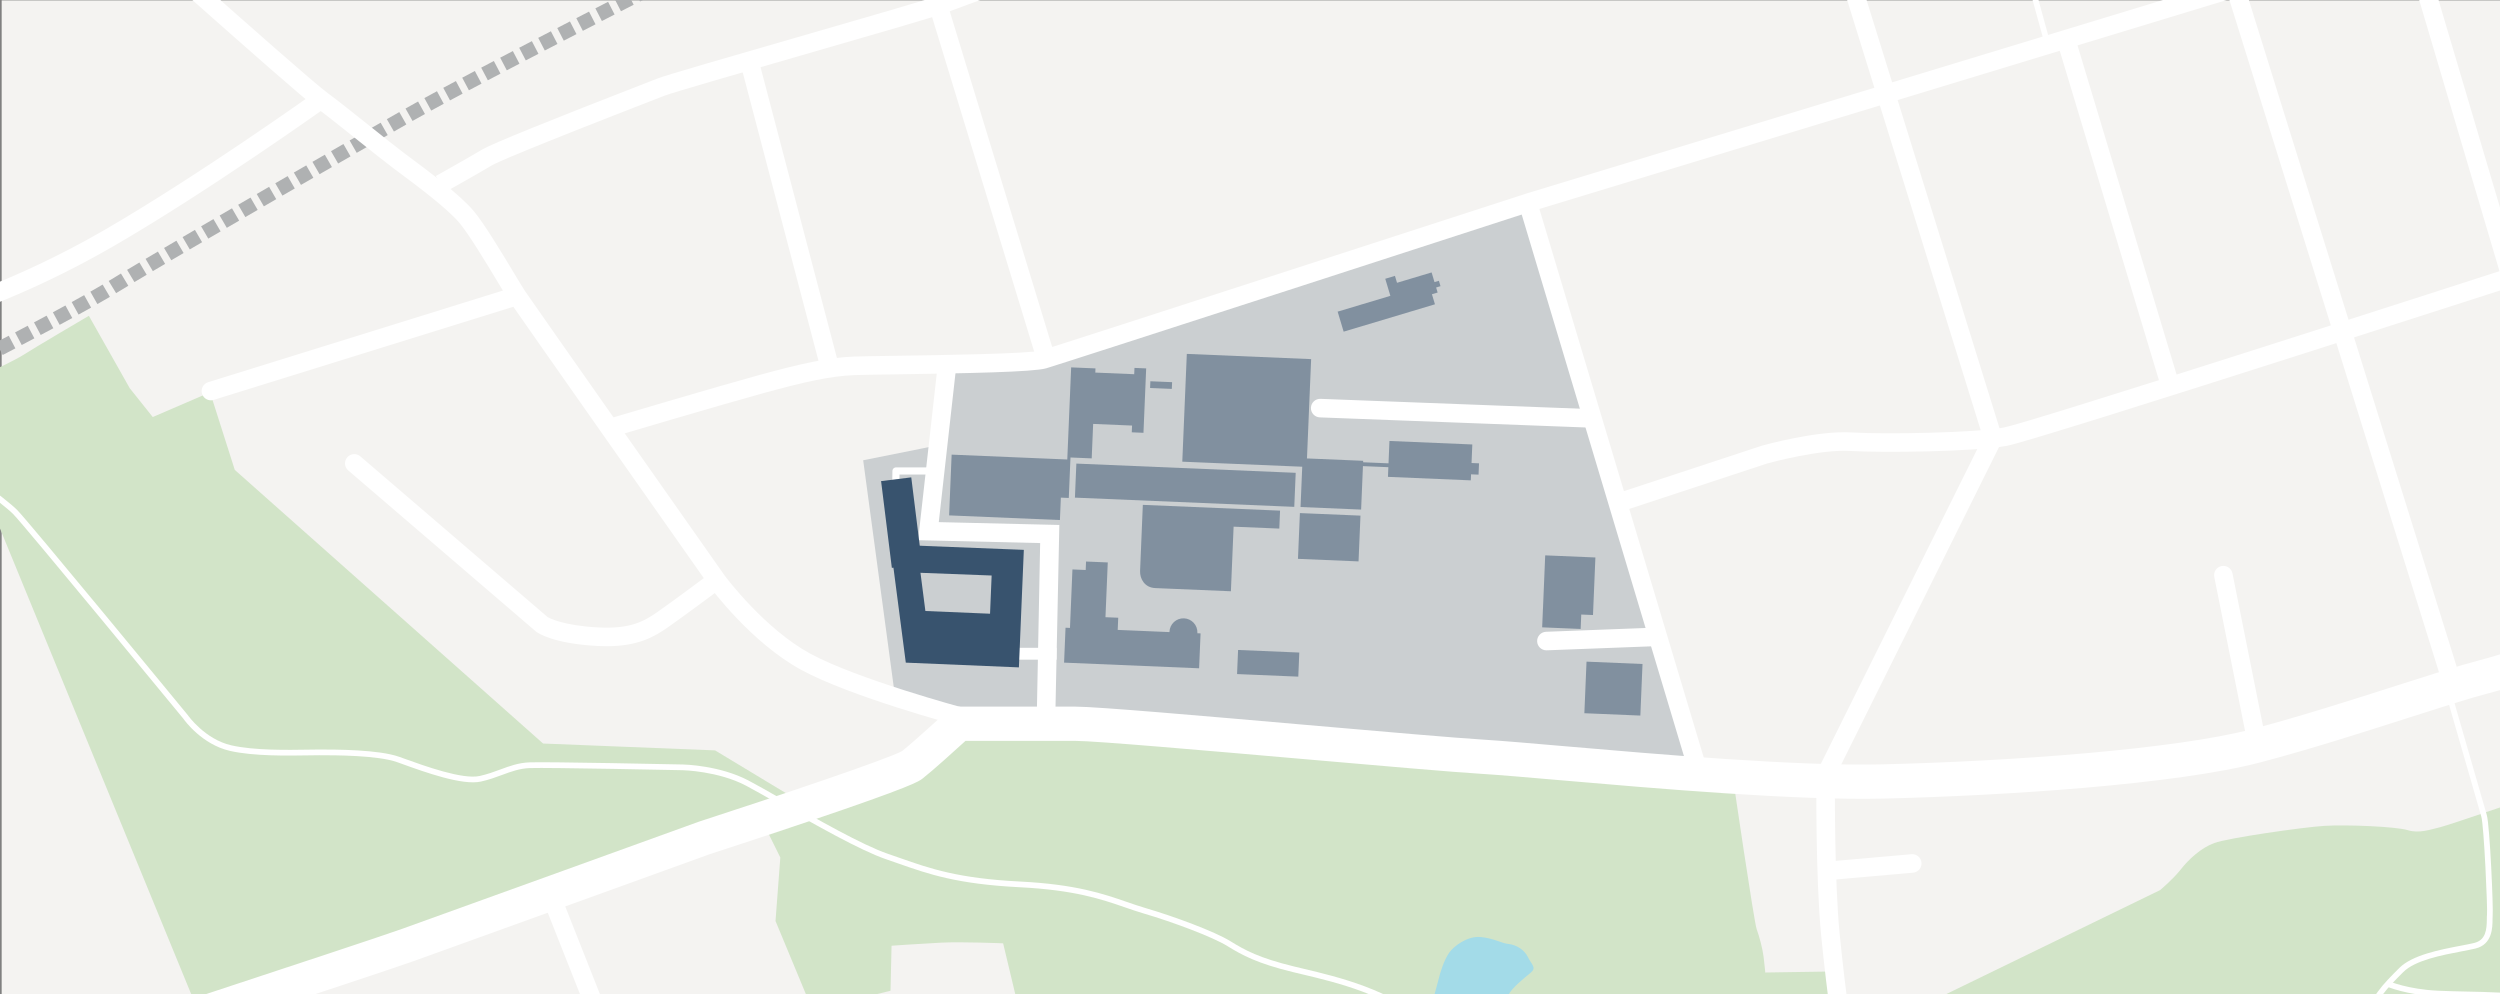 <?xml version="1.0" encoding="utf-8"?>
<!-- Generator: Adobe Illustrator 23.0.1, SVG Export Plug-In . SVG Version: 6.00 Build 0)  -->
<svg version="1.1" xmlns="http://www.w3.org/2000/svg" xmlns:xlink="http://www.w3.org/1999/xlink" x="0px" y="0px"
	 viewBox="2464 1671.111 1751.699 696.75" enable-background="new 2464 1671.111 1751.699 696.75" xml:space="preserve">
<rect x="2464" y="1671.111" width="1751.699" height="696.75" fill="#808080" stroke="none"/>
<g id="HG">
</g>
<g id="Google-Karte" display="none">
</g>
<g id="Landscape">
</g>
<g id="Campusfläche">
</g>
<g id="Streets_1_">
</g>
<g id="Campus">
	<g>
		<defs>
			<rect id="SVGID_1_" x="2464" y="1671.111" width="1751.7" height="696.75"/>
		</defs>
		<clipPath id="SVGID_2_">
			<use xlink:href="#SVGID_1_"  overflow="visible"/>
		</clipPath>
		<g clip-path="url(#SVGID_2_)">
			<rect id="Hintergrund_3_" x="2465.169" y="1671.384" fill="#F4F3F1" width="1750.718" height="697.271"/>
			<path fill="#D2E4C8" d="M2421.499,1948.292c0,0,49.489-22.494,58.487-28.279c8.998-5.784,46.275-27.637,46.275-27.637
				l28.641,50.734l16.117,20.207l40.172-17.32l17.32,54.365l216.016,191.719l120.517,4.811l64.949,39.21l53.162-17.561
				c0,0,33.677-10.584,40.893-17.801s21.65-20.447,21.65-20.447s216.738,10.103,258.113,13.712
				c41.375,3.609,274.712,24.058,274.712,24.058s14.433,98.867,16.358,104.159c1.925,5.292,4.089,13.47,4.81,19.244
				c0.722,5.774,1.203,11.066,1.203,11.066l46.427-0.722l4.57,37.285l-572.274-3.61l-12.75-53.403c0,0-28.866-1.202-43.3-0.481
				c-14.433,0.722-34.88,2.165-34.88,2.165l-0.722,31.512l-54.606,13.712l-25.979-62.544l3.368-44.502l-13.231-26.701
				l-394.024,135.913L2457,2024.417l-66.393-11.787L2421.499,1948.292z"/>
			<path fill="#D2E4C8" d="M3754.038,2375.78l60-1.5l163.5-79.5c0,0,9-7.5,14.5-14.5s14-15,23.5-18.5s61.5-11,77-12s50.5,0.5,58.5,3
				s16-0.5,22.5-2s74.5-25,74.5-25l-6.5,192.5l-487.5,10V2375.78z"/>
			<path fill="#A3DBE8" d="M3471.806,2357.925c1.419-6.149,4.257-14.508,7.568-19.237c3.312-4.729,12.771-11.825,21.917-11.037
				s14.823,4.414,19.71,4.888c4.888,0.474,10.879,3.627,13.559,9.146c2.681,5.519,6.308,7.41,1.893,11.037
				c-4.415,3.627-13.245,10.723-15.61,15.611c-2.365,4.888-5.046,11.353-8.515,11.826c-3.469,0.472-7.567-2.524-13.56,2.207
				c-5.992,4.73-13.245,13.245-19.079,10.88c-5.834-2.365-14.979-8.989-12.141-19.395S3471.806,2357.925,3471.806,2357.925z"/>
			<path fill="#CBCFD1" d="M3128.13,1925.938l-10.344,57.851l-48.976,9.818l22.488,166.746c-0.259-0.113,33.94,16.231,59.74,15.658
				c20.725-0.46,142.311,4.146,227.513,11.514c85.203,7.368,272.654,23.009,272.654,23.009l-119.225-396.816
				c0,0-327.308,107.146-337.776,109.909C3183.737,1926.391,3128.13,1925.938,3128.13,1925.938z"/>
			<path fill="#AFB1B2" d="M2385.574,1961.152l-4.509-8.926c0.003-0.001,3.3-1.667,8.976-4.552l4.531,8.915
				C2388.88,1959.483,2385.574,1961.152,2385.574,1961.152z M2399.049,1954.312l-4.537-8.911c2.661-1.355,5.656-2.882,8.929-4.553
				l4.548,8.906C2404.711,1951.427,2401.712,1952.956,2399.049,1954.312z M2412.454,1947.47l-4.554-8.902
				c2.818-1.442,5.8-2.97,8.918-4.569l4.565,8.897C2418.261,1944.497,2415.276,1946.027,2412.454,1947.47z M2425.843,1940.606
				l-4.571-8.894c2.879-1.48,5.855-3.012,8.906-4.585l4.583,8.888C2431.706,1937.589,2428.726,1939.124,2425.843,1940.606z
				 M2439.214,1933.716l-4.589-8.885c2.913-1.504,5.884-3.042,8.894-4.602l4.602,8.879
				C2445.105,1930.671,2442.131,1932.21,2439.214,1933.716z M2452.569,1926.799l-4.609-8.874c2.935-1.525,5.9-3.068,8.882-4.623
				l4.624,8.866C2458.479,1923.726,2455.509,1925.272,2452.569,1926.799z M2465.9,1919.854l-4.633-8.862
				c2.953-1.544,5.914-3.095,8.868-4.647l4.65,8.853C2471.826,1916.752,2468.859,1918.307,2465.9,1919.854z M2479.223,1912.863
				l-4.661-8.848c2.969-1.563,5.923-3.125,8.85-4.676l4.683,8.836C2485.16,1909.731,2482.198,1911.296,2479.223,1912.863z
				 M2492.523,1905.824l-4.696-8.829c2.984-1.587,5.932-3.161,8.824-4.713l4.727,8.812
				C2498.476,1902.651,2495.519,1904.231,2492.523,1905.824z M2505.798,1898.719l-4.743-8.804c3.006-1.62,5.943-3.21,8.79-4.763
				l4.788,8.779C2511.771,1895.492,2508.82,1897.09,2505.798,1898.719z M2519.039,1891.52l-4.813-8.766
				c3.042-1.67,5.962-3.287,8.734-4.838l4.883,8.727C2525.049,1888.207,2522.105,1889.837,2519.039,1891.52z M2532.234,1884.172
				l-4.929-8.701c3.181-1.802,6.08-3.473,8.617-4.966l5.072,8.618C2538.411,1880.644,2535.464,1882.343,2532.234,1884.172z
				 M2545.358,1876.516l-5.202-8.54l0.932-0.57c2.233-1.372,4.798-2.929,7.657-4.65l5.158,8.567
				c-2.832,1.705-5.372,3.247-7.581,4.603L2545.358,1876.516z M2558.188,1868.753l-5.134-8.582c2.681-1.604,5.565-3.322,8.627-5.138
				l5.102,8.601C2563.733,1865.443,2560.86,1867.154,2558.188,1868.753z M2571.087,1861.085l-5.091-8.607
				c2.761-1.633,5.646-3.335,8.638-5.096l5.073,8.618C2576.722,1857.756,2573.843,1859.454,2571.087,1861.085z M2584.019,1853.464
				l-5.065-8.622c2.803-1.647,5.69-3.34,8.647-5.071l5.053,8.629C2589.702,1850.129,2586.819,1851.818,2584.019,1853.464z
				 M2596.973,1845.872l-5.048-8.633l8.653-5.054l5.04,8.637L2596.973,1845.872z M2609.938,1838.303l-5.035-8.64l8.659-5.042
				l5.027,8.645L2609.938,1838.303z M2622.915,1830.751l-5.025-8.646l8.662-5.031l5.021,8.648L2622.915,1830.751z
				 M2635.901,1823.212l-5.018-8.65l8.651-5.014l5.012,8.653L2635.901,1823.212z M2648.878,1815.694l-5.01-8.654l8.682-5.022
				l5.004,8.658L2648.878,1815.694z M2661.887,1808.172l-5.003-8.659l8.675-5.008l4.997,8.662L2661.887,1808.172z
				 M2674.891,1800.667l-4.996-8.663l8.679-5.002l4.991,8.665L2674.891,1800.667z M2687.902,1793.17l-4.989-8.666l8.682-4.996
				l4.986,8.669L2687.902,1793.17z M2700.919,1785.682l-4.982-8.67l8.689-4.99l4.977,8.674L2700.919,1785.682z M2713.944,1778.204
				l-4.976-8.674l8.694-4.984l4.971,8.677L2713.944,1778.204z M2726.975,1770.737l-4.968-8.679l8.702-4.976l4.96,8.684
				L2726.975,1770.737z M2740.017,1763.283l-4.955-8.686c3.121-1.781,6.035-3.441,8.715-4.966l4.943,8.693
				C2746.044,1759.847,2743.134,1761.505,2740.017,1763.283z M2753.065,1755.856l-4.93-8.7l0.509-0.289
				c2.469-1.4,5.242-2.948,8.289-4.63l4.832,8.755c-3.01,1.661-5.749,3.191-8.185,4.572L2753.065,1755.856z M2766.14,1748.59
				l-4.798-8.774c2.768-1.513,5.719-3.115,8.832-4.795l4.748,8.801C2771.826,1745.492,2768.892,1747.085,2766.14,1748.59z
				 M2779.322,1741.453l-4.73-8.811c2.838-1.524,5.792-3.103,8.848-4.732l4.703,8.825
				C2785.096,1738.359,2782.151,1739.934,2779.322,1741.453z M2792.556,1734.386l-4.692-8.831c2.877-1.528,5.834-3.094,8.862-4.694
				l4.672,8.842C2798.377,1731.299,2795.426,1732.862,2792.556,1734.386z M2805.821,1727.37l-4.663-8.847
				c2.903-1.53,5.864-3.087,8.873-4.666l4.646,8.854C2811.673,1724.288,2808.718,1725.842,2805.821,1727.37z M2819.106,1720.388
				l-4.642-8.857c2.922-1.531,5.884-3.081,8.88-4.645l4.628,8.864C2824.982,1717.313,2822.023,1718.859,2819.106,1720.388z
				 M2832.407,1713.437l-4.623-8.867c2.937-1.531,5.901-3.075,8.888-4.627l4.612,8.873
				C2838.302,1710.366,2835.341,1711.908,2832.407,1713.437z M2845.723,1706.51l-4.608-8.875c2.95-1.532,5.917-3.07,8.895-4.612
				l4.597,8.881C2851.633,1703.443,2848.669,1704.98,2845.723,1706.51z M2859.041,1699.608l-4.594-8.882l8.897-4.597l4.587,8.886
				L2859.041,1699.608z M2872.387,1692.716l-4.582-8.889l8.906-4.586l4.574,8.893L2872.387,1692.716z M2885.733,1685.847
				l-4.57-8.895l8.913-4.575l4.563,8.898L2885.733,1685.847z M2899.09,1678.994l-4.559-8.9l8.919-4.563l4.551,8.904
				L2899.09,1678.994z M2912.455,1672.159l-4.547-8.906l8.925-4.552l4.54,8.91L2912.455,1672.159z M2925.831,1665.34l-4.535-8.912
				c3.031-1.542,6.012-3.058,8.934-4.541l4.526,8.918C2931.835,1662.287,2928.858,1663.8,2925.831,1665.34z M2939.216,1658.542
				l-4.521-8.919c3.057-1.55,6.042-3.06,8.943-4.526l4.511,8.925C2945.25,1655.486,2942.269,1656.994,2939.216,1658.542z
				 M2952.614,1651.768l-4.504-8.929c3.099-1.563,6.089-3.068,8.957-4.509l4.488,8.936
				C2958.692,1648.705,2955.706,1650.207,2952.614,1651.768z M2966.026,1645.024l-4.479-8.94c3.175-1.591,6.175-3.089,8.977-4.485
				l4.457,8.952C2972.185,1641.942,2969.193,1643.437,2966.026,1645.024z M2979.456,1638.327l-4.438-8.961l3.19-1.578l4.426,8.968
				L2979.456,1638.327z"/>
			<path fill="#FFFFFF" d="M2497.228,2429.433l-7.475-22.807c2.291-0.751,229.356-75.175,255.865-84.643
				c26.633-9.513,206.156-74.445,207.967-75.1c0.127-0.046,0.255-0.09,0.383-0.132c53.567-17.353,132.612-43.992,142.072-49.351
				c8.462-6.665,31.427-27.78,31.661-27.995c2.215-2.038,5.115-3.169,8.125-3.169h81.857c14.829,0,89.621,6.53,161.951,12.846
				c53.362,4.659,103.765,9.06,123.836,10.289c12.749,0.781,33.271,2.558,57.034,4.615c64.849,5.614,162.854,14.095,222.19,12.701
				c90.332-2.125,205.505-10.571,259.179-24.649c33.48-8.781,71.655-21.011,102.33-30.837c23.395-7.494,43.599-13.967,56.614-17.325
				c28.987-7.48,101.282-33.242,102.01-33.501l8.064,22.604c-3.009,1.074-74.044,26.386-104.078,34.136
				c-12.348,3.187-32.247,9.562-55.289,16.943c-30.946,9.914-69.46,22.252-103.562,31.196
				c-59.356,15.568-179.691,23.429-264.704,25.429c-60.656,1.419-159.453-7.125-224.823-12.784
				c-23.602-2.043-43.986-3.809-56.432-4.57c-20.382-1.248-70.935-5.662-124.457-10.335
				c-68.472-5.979-146.081-12.755-159.863-12.755h-77.193c-7.077,6.46-23.029,20.909-30.039,26.362
				c-2.626,2.042-7.02,5.46-79.485,29.945c-33.579,11.346-66.588,22.063-69.408,22.977c-6.826,2.469-181.577,65.674-207.867,75.063
				C2726.885,2354.159,2506.593,2426.363,2497.228,2429.433z"/>
			<path fill="#FFFFFF" d="M3136.048,2179.721c-3.101-0.831-76.333-20.576-110.617-39.23
				c-34.869-18.973-62.948-56.755-64.126-58.354l-0.085-0.117c-5.514-7.842-135.103-192.152-140.091-199.633
				c-1.559-2.338-4.387-7.038-7.968-12.988c-8.118-13.492-20.388-33.88-27.118-41.957c-8.507-10.208-29.731-26.027-42.412-35.479
				c-1.448-1.079-2.788-2.079-3.994-2.982c-5.614-4.21-14.954-11.662-24.844-19.55c-11.195-8.931-22.771-18.166-28.578-22.386
				c-9.113-6.624-49.275-42.085-89.629-77.839c-4.256-3.771-8.1-7.176-11.356-10.057c-26.404-23.357-40.616-45.917-41.208-46.865
				l11.027-6.886c0.136,0.217,13.888,21.981,38.794,44.014c3.258,2.882,7.105,6.291,11.364,10.064
				c27.708,24.549,79.283,70.245,88.651,77.052c6.043,4.392,17.735,13.719,29.043,22.74c9.81,7.827,19.077,15.219,24.536,19.313
				c1.196,0.897,2.527,1.889,3.963,2.959c13.142,9.795,35.138,26.189,44.63,37.58c7.368,8.842,19.449,28.917,28.27,43.576
				c3.355,5.576,6.253,10.392,7.645,12.479c4.864,7.296,136.689,194.787,139.861,199.299c1.15,1.54,28.087,37.321,59.837,54.596
				c32.928,17.917,107.026,37.895,107.771,38.094L3136.048,2179.721z"/>
			<path fill="#FFFFFF" d="M2422.218,1897.405l-3.484-12.525c0.531-0.148,53.935-15.253,118.565-52.693
				c65.184-37.761,145.695-95.117,146.501-95.692l7.552,10.582c-0.811,0.578-81.826,58.292-147.536,96.359
				C2477.654,1881.764,2424.45,1896.784,2422.218,1897.405z"/>
			<path fill="#FFFFFF" d="M2611.781,1951.609c-2.771,0-5.339-1.787-6.205-4.572c-1.066-3.428,0.85-7.071,4.277-8.137
				l210.027-65.291c3.43-1.064,7.071,0.85,8.137,4.277c1.065,3.428-0.85,7.071-4.278,8.137l-210.026,65.291
				C2613.071,1951.514,2612.421,1951.609,2611.781,1951.609z"/>
			<path fill="#FFFFFF" d="M2889.043,2123.903c-2.037,0-4.165-0.056-6.392-0.173c-31.146-1.634-41.84-9.146-42.957-9.996
				l-0.293-0.237l-131.403-112.775c-2.724-2.338-3.037-6.442-0.699-9.166c2.338-2.724,6.441-3.038,9.166-0.699l131.117,112.53
				c1.199,0.736,10.661,6.045,35.75,7.361c22.144,1.168,31.734-4.165,41.149-10.716c10.293-7.161,35.19-25.714,35.44-25.901
				c2.877-2.147,6.949-1.552,9.096,1.326c2.146,2.878,1.552,6.95-1.327,9.096c-1.029,0.767-25.318,18.867-35.786,26.15
				C2922.245,2117.424,2910.959,2123.903,2889.043,2123.903z"/>
			<path fill="#FFFFFF" d="M3579.042,1970.78c-0.084,0-0.167-0.001-0.252-0.005l-190-7.213c-3.587-0.136-6.385-3.154-6.248-6.742
				c0.135-3.588,3.127-6.396,6.742-6.249l190,7.213c3.587,0.136,6.385,3.154,6.248,6.742
				C3585.4,1968.03,3582.518,1970.78,3579.042,1970.78z"/>
			<path fill="#FFFFFF" d="M3547.534,2126.78c-3.477,0-6.358-2.75-6.491-6.253c-0.137-3.587,2.661-6.606,6.248-6.742l75.5-2.873
				c3.597-0.132,6.607,2.661,6.742,6.248c0.137,3.587-2.661,6.605-6.248,6.742l-75.5,2.873
				C3547.701,2126.778,3547.616,2126.78,3547.534,2126.78z"/>
			<path fill="#FFFFFF" d="M4044.531,2193.947c-3.035,0-5.749-2.135-6.367-5.227l-22.667-113.333
				c-0.704-3.52,1.579-6.944,5.099-7.648c3.514-0.703,6.944,1.578,7.648,5.099l22.667,113.333c0.704,3.52-1.579,6.944-5.1,7.648
				C4045.382,2193.906,4044.953,2193.947,4044.531,2193.947z"/>
			<path fill="#FFFFFF" d="M3746.681,2287.64c-3.332,0-6.17-2.548-6.467-5.931c-0.315-3.576,2.329-6.73,5.905-7.044l57.182-5.027
				c3.571-0.324,6.73,2.329,7.044,5.906c0.315,3.576-2.329,6.73-5.905,7.044l-57.182,5.027
				C3747.065,2287.632,3746.872,2287.64,3746.681,2287.64z"/>
			<path fill="#FFFFFF" d="M2775.709,1805.788l-6.342-11.348c0.226-0.126,22.694-12.687,32.493-18.567
				c6.529-3.917,46.794-20.246,119.678-48.532l3.31-1.285c6.183-2.405,50.134-15.093,96.666-28.526
				c44.148-12.745,94.187-27.191,100.691-29.691c13.521-5.197,65.751-23.94,84.88-30.537l4.237,12.29
				c-19.051,6.569-71.021,25.218-84.453,30.381c-7.027,2.701-53.038,15.984-101.751,30.046
				c-44.208,12.763-89.92,25.959-95.559,28.152l-3.318,1.289c-94.67,36.741-114.374,45.568-117.694,47.56
				C2798.577,1793.003,2776.638,1805.268,2775.709,1805.788z"/>
			<path fill="#FFFFFF" d="M2893.055,1977.312l-3.701-12.462c0.774-0.23,77.74-23.08,106.807-31.007
				c28.648-7.813,47.671-12.182,66.127-12.891c4.6-0.177,14.983-0.328,28.13-0.519c30.817-0.448,94.941-1.379,102.965-3.722
				c11.771-3.437,337.197-109.047,340.482-110.113l0.116-0.037l620.667-188.666l3.781,12.438l-620.611,188.649
				c-14.286,4.636-328.854,106.722-340.792,110.208c-8.973,2.62-55.458,3.501-106.42,4.242c-13.059,0.19-23.375,0.339-27.819,0.51
				c-17.207,0.662-35.489,4.884-63.206,12.443C2970.654,1954.274,2893.827,1977.082,2893.055,1977.312z"/>
			
				<rect x="3012.36" y="1712.494" transform="matrix(0.967 -0.254 0.254 0.967 -364.317 827.936)" fill="#FFFFFF" width="13" height="220.037"/>
			
				<rect x="3150.961" y="1669.895" transform="matrix(0.957 -0.292 0.292 0.957 -387.612 999.693)" fill="#FFFFFF" width="13" height="258.685"/>
			
				<rect x="3587.205" y="1808.21" transform="matrix(0.958 -0.287 0.287 0.958 -426.197 1115.614)" fill="#FFFFFF" width="13" height="407.81"/>
			<path fill="#FFFFFF" d="M3602.823,2028.602l-4.069-12.347l99.764-32.86c1.569-0.44,38.71-10.767,62.868-9.281
				c23.516,1.455,86.194,0.296,106.448-3.404c16.554-3.024,279.648-87.57,416.452-131.852l4.004,12.368
				c-16.184,5.238-396.592,128.339-418.12,132.272c-22.773,4.161-87.466,4.958-109.587,3.592
				c-21.271-1.313-55.994,8.118-58.421,8.786L3602.823,2028.602z"/>
			<path fill="#FFFFFF" d="M3750.771,2414.367c-0.067-0.468-6.732-47.273-10.7-87.615c-3.988-40.549-3.394-109.771-3.366-112.698
				l0.014-1.494l0.665-1.339l116.05-233.482l-112.437-362.224l12.416-3.854l113.981,367.198l-1.16,2.333l-116.541,234.471
				c-0.065,10.444-0.288,73.184,3.314,109.814c3.94,40.063,10.565,86.585,10.632,87.051L3750.771,2414.367z"/>
			<path fill="#FFFFFF" d="M3984.035,1945.782c-2.793,0-5.374-1.815-6.221-4.628l-71.5-237.5c-1.035-3.437,0.912-7.063,4.35-8.098
				c3.436-1.033,7.063,0.912,8.097,4.351l71.5,237.5c1.035,3.437-0.912,7.063-4.35,8.098
				C3985.286,1945.693,3984.656,1945.782,3984.035,1945.782z"/>
			<path fill="#FFFFFF" d="M4265.535,2014.282c-2.805,0-5.393-1.83-6.229-4.656l-113.927-384.744
				c-1.02-3.442,0.944-7.059,4.387-8.078c3.443-1.02,7.06,0.945,8.078,4.387l113.927,384.744c1.02,3.442-0.944,7.059-4.387,8.078
				C4266.767,2014.195,4266.146,2014.282,4265.535,2014.282z"/>
			<path fill="#FFFFFF" d="M4181.036,2152.782c-2.77,0-5.336-1.784-6.203-4.567l-149.86-480.695
				c-1.069-3.427,0.844-7.071,4.271-8.14c3.427-1.066,7.072,0.845,8.139,4.271l149.861,480.695c1.068,3.427-0.844,7.071-4.271,8.14
				C4182.329,2152.687,4181.676,2152.782,4181.036,2152.782z"/>
			
				<rect x="3888.651" y="1644.315" transform="matrix(0.964 -0.265 0.265 0.964 -303.804 1088.908)" fill="#FFFFFF" width="4" height="56.011"/>
			<path fill="#FFFFFF" d="M4122.951,2407.862l-3.826-1.164c0.034-0.112,3.432-11.411,3.915-23.001
				c0.532-12.779,11.001-23.248,22.084-34.331c9.145-9.145,28.717-12.878,43.009-15.604c3.692-0.704,6.882-1.313,9.438-1.926
				c8.167-1.961,8.877-9.338,8.904-16.726c0.005-1.278,0.009-2.288,0.117-3.097c0.504-3.753-2.108-62.14-3.978-68.684
				c-1.977-6.918-23.284-80.75-23.499-81.495l3.844-1.109c0.215,0.745,21.523,74.583,23.501,81.505
				c2.149,7.523,4.667,66.065,4.097,70.316c-0.074,0.55-0.077,1.49-0.082,2.578c-0.021,5.759-0.065,17.743-11.971,20.6
				c-2.648,0.636-5.881,1.253-9.623,1.967c-13.781,2.628-32.655,6.229-40.93,14.503c-10.973,10.972-20.448,20.448-20.916,31.669
				C4126.531,2395.979,4123.097,2407.383,4122.951,2407.862z"/>
			<path fill="#FFFFFF" d="M4282.599,2381.232c-0.244-0.055-24.675-5.52-45.85-8.597c-14.674-2.133-29.85-2.451-44.526-2.76
				c-6.661-0.139-13.549-0.284-20.278-0.597c-21.615-1.006-35.047-6.696-35.607-6.938l1.581-3.675
				c0.131,0.057,13.38,5.647,34.212,6.616c6.679,0.31,13.541,0.455,20.177,0.594c14.798,0.311,30.1,0.632,45.019,2.8
				c21.328,3.101,45.904,8.598,46.15,8.653L4282.599,2381.232z"/>
			<path fill="#FFFFFF" d="M3500.123,2426.695c-0.11-0.11-11.297-11.267-38.431-35.935c-24.898-22.635-61.37-31.3-85.505-37.033
				c-2.186-0.519-4.283-1.018-6.277-1.503c-25.074-6.102-35.633-11.872-45.925-18.243c-10.367-6.418-38.623-16.96-58.509-22.78
				c-4.424-1.295-8.664-2.759-13.154-4.309c-16.517-5.701-35.239-12.162-73.885-14.114c-43.896-2.217-63.787-9.195-84.846-16.584
				c-2.849-1-5.727-2.01-8.697-3.019c-18.086-6.15-50.83-24.82-74.739-38.452c-9.606-5.477-17.902-10.207-23.547-13.171
				c-19.358-10.163-43.865-10.765-44.11-10.771c-0.952-0.021-95.083-1.995-107.38-1.502c-7.06,0.283-12.95,2.459-19.187,4.762
				c-4.569,1.688-9.294,3.434-14.959,4.692c-13.016,2.892-39.338-6.614-55.066-12.294c-1.267-0.458-2.452-0.885-3.541-1.274
				c-13.673-4.884-43.544-4.884-54.789-4.884c-1.909,0-4.365,0.042-7.221,0.091c-14.511,0.245-38.792,0.659-55.267-3.142
				c-19.586-4.521-31.652-21.165-32.645-22.577c-2.877-3.501-111.544-135.683-119.32-143.458
				c-7.796-7.796-43.398-33.526-43.757-33.785l2.342-3.243c1.475,1.065,36.222,26.178,44.243,34.2
				c7.978,7.978,115.075,138.264,119.631,143.807l0.099,0.13c0.116,0.167,11.822,16.764,30.306,21.029
				c15.999,3.693,39.974,3.283,54.299,3.04c2.884-0.049,5.362-0.091,7.289-0.091c11.435,0,41.808,0,56.135,5.116
				c1.092,0.391,2.282,0.82,3.554,1.279c14.314,5.171,40.96,14.794,52.839,12.153c5.402-1.2,9.998-2.899,14.442-4.54
				c6.542-2.416,12.72-4.698,20.412-5.006c12.421-0.503,103.741,1.417,107.622,1.498c1.038,0.022,25.702,0.632,45.888,11.229
				c5.707,2.996,14.031,7.742,23.669,13.237c23.769,13.553,56.321,32.114,74.045,38.14c2.982,1.014,5.872,2.029,8.733,3.032
				c20.779,7.29,40.405,14.176,83.724,16.364c39.212,1.98,58.219,8.54,74.988,14.327c4.444,1.534,8.641,2.982,12.973,4.25
				c20.053,5.87,48.501,16.416,59.491,23.219c10.351,6.407,20.22,11.783,44.765,17.757c1.987,0.483,4.078,0.98,6.256,1.498
				c24.534,5.828,61.612,14.637,87.272,37.966c27.22,24.745,38.458,35.955,38.569,36.065L3500.123,2426.695z"/>
			
				<rect x="2876.037" y="2298.511" transform="matrix(0.93 -0.368 0.368 0.93 -673.484 1229.568)" fill="#FFFFFF" width="13" height="159.204"/>
			<path fill="#FFFFFF" d="M3197.042,2174.781c-0.075,0-0.15-0.001-0.227-0.004c-3.587-0.123-6.396-3.131-6.273-6.719l2.275-116.434
				l-85.529-2.012l13.79-123.055c0.399-3.567,3.615-6.142,7.184-5.735c3.568,0.4,6.135,3.616,5.736,7.184l-12.209,108.945
				l84.471,1.987l-2.725,129.567C3203.414,2172.015,3200.529,2174.781,3197.042,2174.781z"/>
			<polyline fill="#FFFFFF" points="3175.426,2133.336 3175.426,2125.015 3204.315,2125.015 3204.315,2133.336 			"/>
			
				<polyline fill="none" stroke="#FFFFFF" stroke-width="5" stroke-linecap="round" stroke-linejoin="round" stroke-miterlimit="10" points="
				3091.636,2010.837 3091.804,2001.114 3121.871,2001.114 			"/>
			
				<rect x="3344.319" y="2113.962" transform="matrix(0.042 -0.999 0.999 0.042 1078.475 5395.607)" opacity="0.5" fill="#38536E" width="16.905" height="42.943"/>
			
				<rect x="3379.453" y="2025.841" transform="matrix(0.042 -0.999 0.999 0.042 1207.707 5353.675)" opacity="0.5" fill="#38536E" width="32.105" height="42.485"/>
			<polygon opacity="0.5" fill="#38536E" points="3470.26,1872.554 3473.337,1871.631 3472.203,1867.849 3469.126,1868.771 
				3467.095,1861.995 3442.862,1869.259 3441.406,1864.402 3434.614,1866.438 3438.198,1878.396 3401.258,1889.47 
				3405.468,1903.503 3469.44,1884.326 3467.327,1877.278 3471.318,1876.082 			"/>
			<path fill="#38536E" d="M3087.913,2052.696l10.759,82.709l79.247,3.329l3.458-82.351L3087.913,2052.696z M3157.703,2101.131
				l-45.305-1.903l-3.441-26.767l49.87,1.902L3157.703,2101.131z"/>
			<polygon opacity="0.5" fill="#38536E" points="3258.9,1928.899 3258.715,1933.314 3231.459,1932.169 3231.582,1929.244 
				3214.534,1928.527 3211.886,1991.574 3211.89,1991.574 3211.827,1993.066 3130.79,1989.659 3129.67,2016.531 3129.674,2016.531 
				3129.022,2032.234 3206.66,2035.493 3207.313,2019.79 3212.882,2020.024 3213.984,1993.585 3213.994,1993.585 3214.074,1991.666 
				3228.935,1992.291 3229.948,1968.145 3257.205,1969.29 3257.006,1974.023 3265.206,1974.368 3267.102,1929.244 			"/>
			
				<rect x="3275.599" y="1933.041" transform="matrix(0.042 -0.999 0.999 0.042 1201.155 5134.106)" opacity="0.5" fill="#38536E" width="4.726" height="15.243"/>
			
				<rect x="3282.867" y="1933.819" transform="matrix(0.042 -0.999 0.999 0.042 1147.41 5218.16)" opacity="0.5" fill="#38536E" width="23.883" height="153.848"/>
			<path opacity="0.5" fill="#38536E" d="M3360.915,2028.904l-96.156-4.043l-0.529,12.581c0,0-1.2,29.097-1.396,33.731
				c-0.232,5.52,3.258,11.682,10.601,11.994c7.344,0.312,53.033,2.229,53.033,2.229l1.9-45.256l32.018,1.346L3360.915,2028.904z"/>
			<polygon opacity="0.5" fill="#38536E" points="3500.32,1995.756 3495.08,1995.535 3495.624,1982.537 3437.562,1980.091 
				3436.903,1995.76 3419.103,1995.012 3419.146,1993.98 3379.766,1992.325 3382.687,1922.739 3295.574,1919.079 3292.404,1994.601 
				3376.449,1998.134 3375.264,2026.374 3417.711,2028.158 3418.989,1997.714 3436.79,1998.462 3436.504,2005.24 3494.57,2007.686 
				3494.747,2003.464 3499.987,2003.686 			"/>
			<polygon opacity="0.5" fill="#38536E" points="3581.866,2061.716 3546.695,2060.238 3545.12,2097.752 3545.105,2097.751 
				3544.563,2110.678 3571.529,2111.811 3571.952,2101.706 3580.174,2102.052 			"/>
			
				<rect x="3576.591" y="2133.5" transform="matrix(0.042 -0.999 0.999 0.042 1292.544 5654.26)" opacity="0.5" fill="#38536E" width="36.175" height="39.269"/>
			<path opacity="0.5" fill="#38536E" d="M3302.969,2114.82c0.006-0.088,0.021-0.173,0.024-0.261
				c0.222-5.406-3.981-9.969-9.385-10.191c-5.406-0.222-9.969,3.979-10.191,9.385c-0.003,0.083,0.004,0.163,0.002,0.246
				l-36.261-1.524l0.358-8.53l-8.943-0.376l1.611-38.372l-15.219-0.639l-0.249,5.934l-9.289-0.39l-1.72,40.968l-3.116-0.131
				l-1.017,24.461l94.608,3.973l1.025-24.459L3302.969,2114.82z"/>
			
				<rect x="3086.235" y="2007.625" transform="matrix(0.992 -0.123 0.123 0.992 -227.121 396.254)" fill="#38536E" width="21.313" height="61.28"/>
		</g>
	</g>
</g>
<g id="Tags" display="none">
</g>
</svg>
